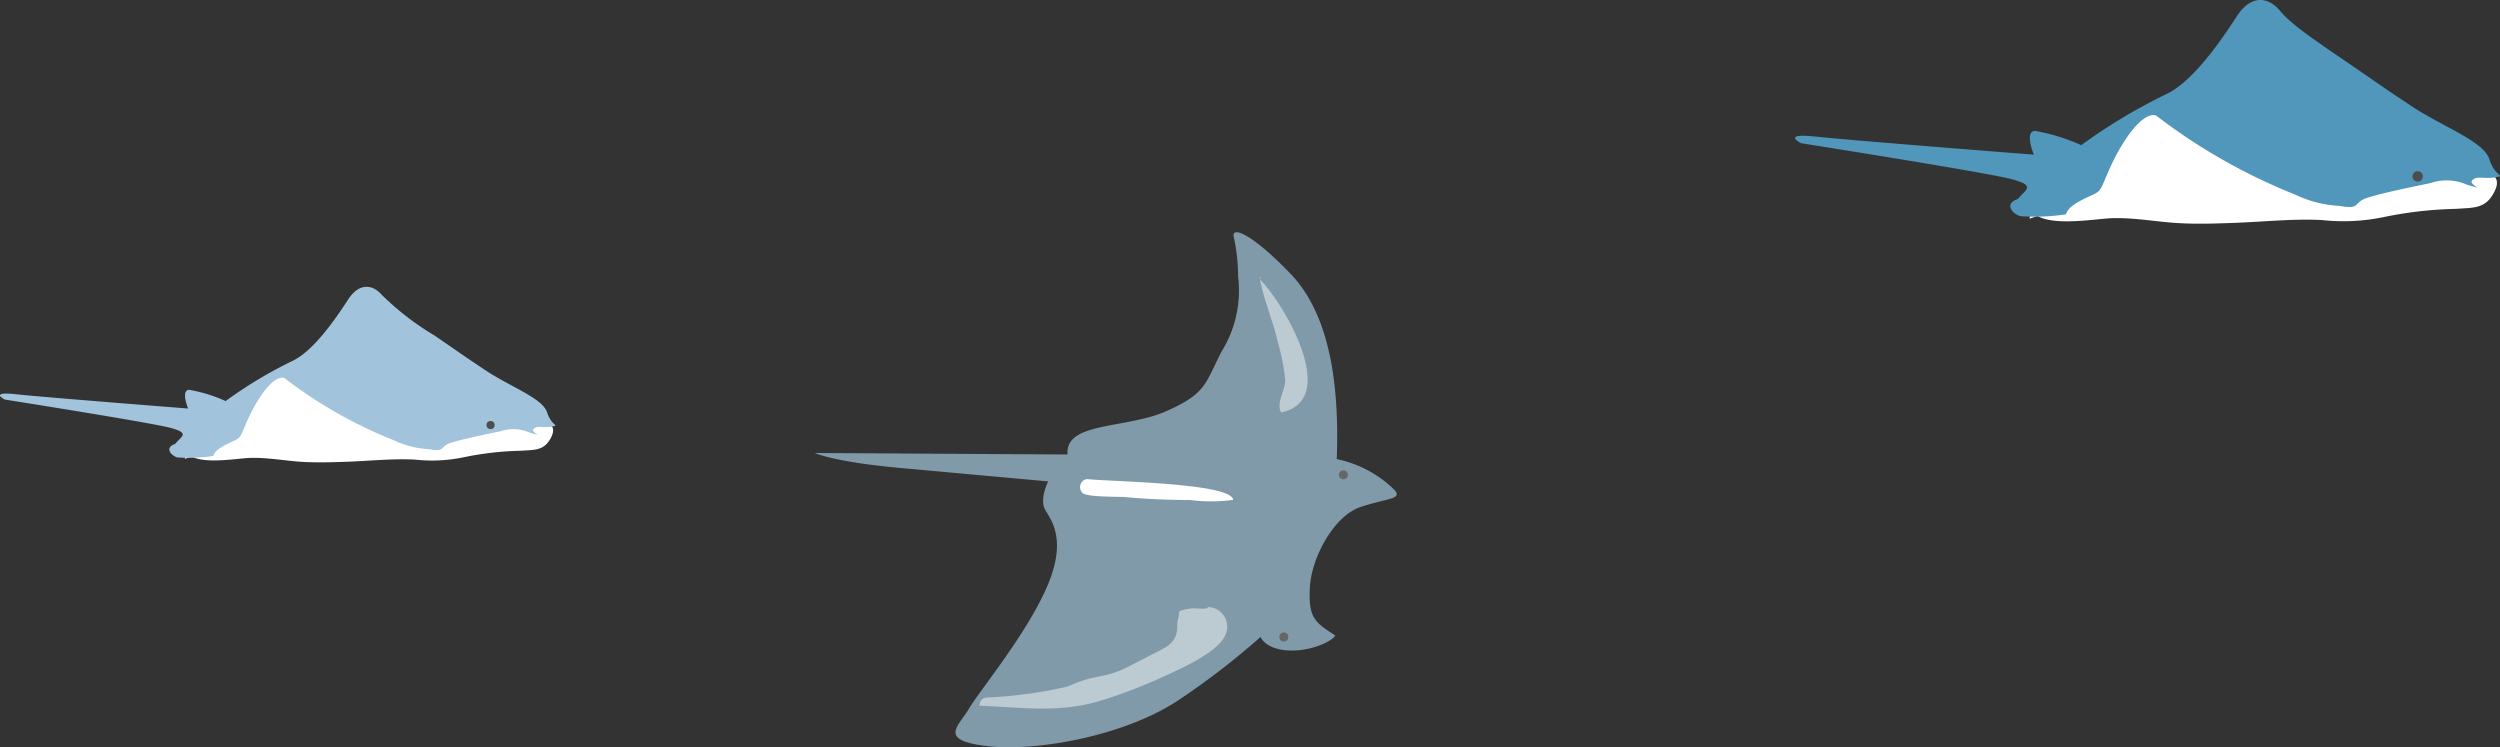 <svg xmlns="http://www.w3.org/2000/svg" width="184" height="55" viewBox="0 0 184 55">
  <rect x="0" y="0" width="184" height="55" fill="#333333" stroke="none"/>
  <g id="グループ_32922" data-name="グループ 32922" transform="translate(10128.767 -5710.548)">
    <path id="パス_9400" data-name="パス 9400" d="M585.88,492.32c.63,1.03,3.61.48,4.6.44,1.31-.05,2.63.21,3.93.29,1.08.06,2.17.03,3.25-.01,1.68-.06,3.33-.24,5.01-.16a11.421,11.421,0,0,0,3.6-.17,22.918,22.918,0,0,1,4.21-.48c.95-.07,1.62,0,2.11-.78.18-.29.41-.76.14-1.06-.32-.36-1.53-.38-1.95-.44-2.11-.32-4.16-1.12-6.26-1.53-2.62-.51-5.22-.91-7.87-1.28-.91-.13-1.7-.56-2.58-.75a2.524,2.524,0,0,0-1.83.27,3.736,3.736,0,0,0-2.09,2.35,5.6,5.6,0,0,1-1.08,1.96,7.835,7.835,0,0,1-.9.52,7.246,7.246,0,0,1-2.41,1.33c-.02-.06,0-.1.1-.49Z" transform="translate(-10700.911 5251.493)" fill="#fff"/>
    <path id="パス_9401" data-name="パス 9401" d="M585.05,491.66c.44-.55,1.1-.77-.33-1.16s-12.22-2.09-12.22-2.09-1.21-.61.83-.39,12.66,1.05,12.66,1.05-.55-1.32.06-1.38a11.035,11.035,0,0,1,2.7.83,32.186,32.186,0,0,1,4.95-2.97c1.59-.77,3.25-3.25,4.07-4.51s1.82-1.1,2.48-.33a20.326,20.326,0,0,0,3.85,2.97c2.25,1.54,1.98,1.38,3.8,2.59s4.18,2.04,4.51,3.08.99.94.33,1.05-1.05-.11-1.32.17.94.61-.28.28a2.947,2.947,0,0,0-2.15-.11c-1.05.22-2.97.61-3.74.88s-.28.66-1.54.44a6.826,6.826,0,0,1-2.59-.66,33.475,33.475,0,0,1-8.04-4.57s-.83-.5-2.37,2.37c-.94,1.87-.66,1.93-1.38,2.26s-1.38.66-1.49,1.1a11.936,11.936,0,0,1-2.64.11c-.44-.11-.99-.72-.17-.99Z" transform="translate(-10700.911 5251.546)" fill="#a1c3dc"/>
    <circle id="楕円形_809" data-name="楕円形 809" cx="0.3" cy="0.3" r="0.3" transform="translate(-10092.961 5741.53)" fill="#4d4d4d"/>
    <g id="グループ_32923" data-name="グループ 32923" transform="translate(-9996.651 5710.547)">
      <path id="パス_9402" data-name="パス 9402" d="M796.32,493.11c.81,1.3,4.58.61,5.83.56,1.67-.07,3.33.27,4.99.36,1.37.08,2.75.03,4.13-.02,2.13-.08,4.23-.31,6.36-.21a14.557,14.557,0,0,0,4.57-.21,29.029,29.029,0,0,1,5.34-.61c1.2-.09,2.06,0,2.68-1,.23-.37.52-.96.18-1.35-.41-.46-1.95-.48-2.47-.56-2.67-.41-5.28-1.42-7.95-1.94-3.33-.65-6.63-1.16-9.99-1.63-1.16-.16-2.15-.72-3.28-.96a3.117,3.117,0,0,0-2.32.35,4.709,4.709,0,0,0-2.65,2.98,7.2,7.2,0,0,1-1.37,2.49,9.7,9.7,0,0,1-1.14.66,9.032,9.032,0,0,1-3.06,1.68c-.02-.07,0-.12.13-.62Z" transform="translate(-778.896 -477.607)" fill="#fff"/>
      <path id="パス_9403" data-name="パス 9403" d="M795.28,492.27c.56-.7,1.4-.98-.42-1.47s-15.51-2.65-15.51-2.65-1.54-.77,1.05-.49,16.07,1.33,16.07,1.33-.7-1.68.07-1.75a14.294,14.294,0,0,1,3.42,1.05,41.06,41.06,0,0,1,6.29-3.77c2.03-.98,4.12-4.12,5.17-5.73s2.31-1.4,3.14-.42,2.03,1.82,4.89,3.77,2.51,1.75,4.82,3.28,5.31,2.58,5.73,3.91,1.26,1.19.42,1.33-1.33-.14-1.68.21,1.19.77-.35.35a3.708,3.708,0,0,0-2.72-.14c-1.32.28-3.77.77-4.75,1.12s-.35.84-1.96.56a8.564,8.564,0,0,1-3.28-.84,42.894,42.894,0,0,1-10.2-5.8s-1.05-.63-3,3c-1.19,2.38-.84,2.45-1.75,2.86s-1.75.84-1.89,1.4a15.1,15.1,0,0,1-3.35.14c-.56-.14-1.26-.91-.21-1.26Z" transform="translate(-778.896 -477.607)" fill="#5097bb"/>
      <circle id="楕円形_810" data-name="楕円形 810" cx="0.38" cy="0.38" r="0.38" transform="translate(45.444 12.603)" fill="#4d4d4d"/>
    </g>
    <path id="パス_9404" data-name="パス 9404" d="M650.99,492.85l-18.61-.11s1.43.66,6.28,1.1l10.9.99s-.66,1.32-.22,2.09,1.65,2.2.11,5.72-4.95,7.6-5.72,8.92-2.31,2.31,1.32,2.75,10.35-.77,14.31-3.52a55.59,55.59,0,0,0,5.83-4.51s.33.88,1.98.99,3.3-.66,3.52-1.1c-1.54-.99-1.98-1.32-1.87-3.52s1.76-5.28,3.74-5.94,3.19-.55,2.42-1.32a8.495,8.495,0,0,0-4.18-2.2c.22-5.94-.66-10.79-3.41-13.65s-4.29-3.52-4.18-2.75a13.782,13.782,0,0,1,.33,2.97,8.509,8.509,0,0,1-1.21,5.5c-1.23,2.37-1.1,3.08-4.07,4.4s-7.49.77-7.27,3.19Z" transform="translate(-10701.182 5251.149)" fill="#809aa9"/>
    <circle id="楕円形_811" data-name="楕円形 811" cx="0.33" cy="0.33" r="0.33" transform="translate(-10030.223 5745.167)" fill="#666"/>
    <circle id="楕円形_812" data-name="楕円形 812" cx="0.33" cy="0.33" r="0.33" transform="translate(-10034.607 5757.099)" fill="#666"/>
    <g id="グループ_32910" data-name="グループ 32910" transform="translate(-10049.279 5745.805)">
      <path id="パス_9405" data-name="パス 9405" d="M652.43,494.39c1.62.19,10.64.27,10.77,1.53a12.079,12.079,0,0,1-3.18.01c-1.63,0-3.21-.07-4.84-.22-.3-.03-2.73.02-3.06-.29A.6.6,0,0,1,652.43,494.39Z" transform="translate(-651.925 -494.387)" fill="#fff"/>
    </g>
    <g id="グループ_32912" data-name="グループ 32912" transform="translate(-10056.688 5755.229)" opacity="0.47">
      <g id="グループ_32911" data-name="グループ 32911">
        <path id="パス_9406" data-name="パス 9406" d="M661.34,504.08a1.447,1.447,0,0,1,1.25,2.1c-.61,1.3-3.41,2.5-4.67,3.08a38.886,38.886,0,0,1-4.39,1.68c-3.06.97-5.92.52-9.03.4.08-.76.66-.57,1.23-.64a32.856,32.856,0,0,0,5.26-.77c2.38-1.07,2.53-.42,4.84-1.65,2.1-1.12,2.64-1.23,3.02-1.87.33-.56.15-1.04.28-1.48.18-.59-.21-.52.76-.72.62-.12,1.26.12,1.44-.12Z" transform="translate(-644.5 -504.08)" fill="#fff"/>
      </g>
    </g>
    <g id="グループ_32914" data-name="グループ 32914" transform="translate(-10036.048 5730.898)" opacity="0.47">
      <g id="グループ_32913" data-name="グループ 32913">
        <path id="パス_9407" data-name="パス 9407" d="M665.2,479.53c1.69,1.65,6.01,8.88,1.56,9.79-.38-.69.3-1.61.3-2.36a14.222,14.222,0,0,0-.54-2.78c-.35-1.62-1.08-3.22-1.33-4.77.07-.23.09.02.01.12Z" transform="translate(-665.19 -479.316)" fill="#fff"/>
      </g>
    </g>
  </g>
</svg>
